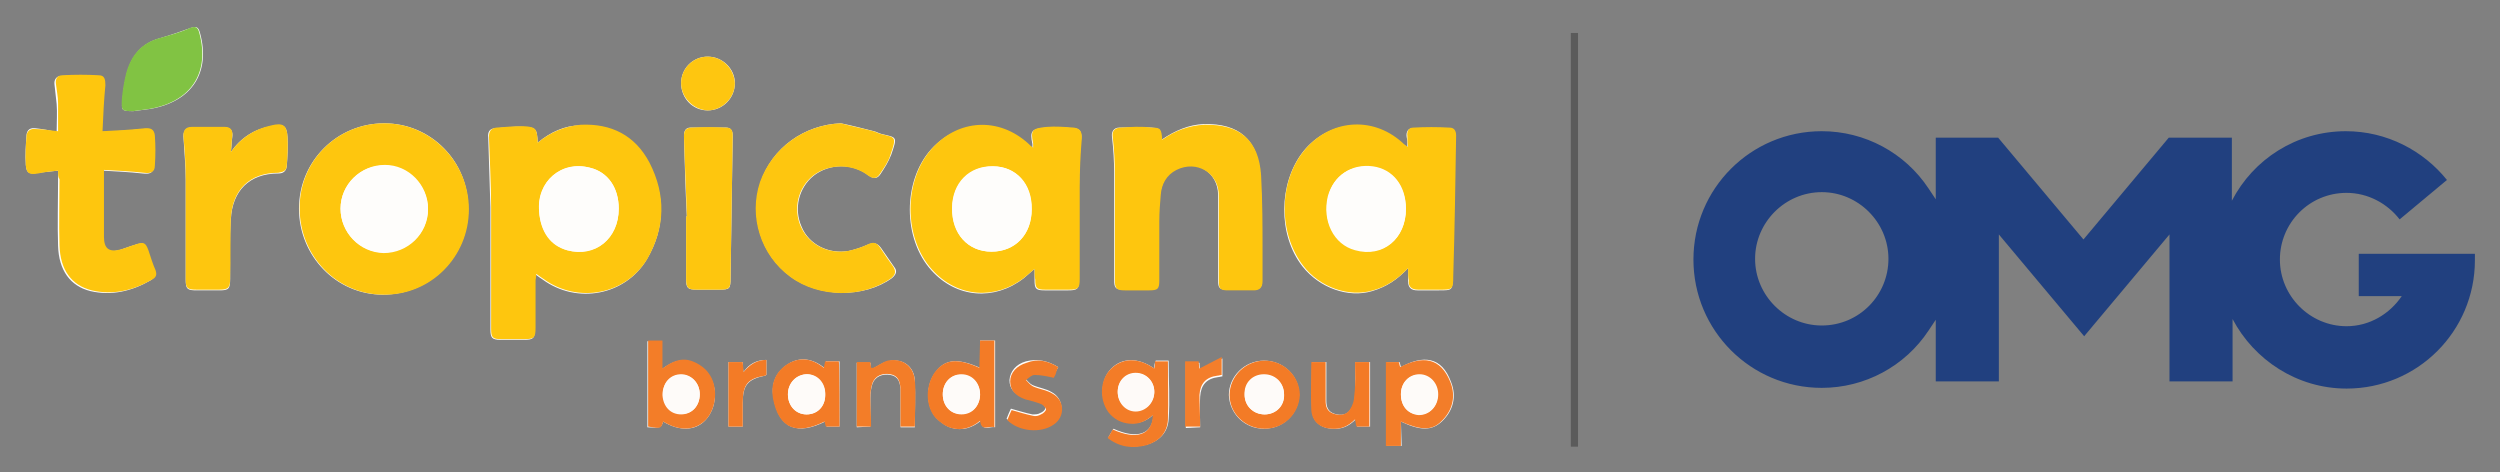 <?xml version="1.0" encoding="utf-8"?>
<!-- Generator: Adobe Illustrator 26.4.1, SVG Export Plug-In . SVG Version: 6.00 Build 0)  -->
<svg version="1.1" id="Layer_1" xmlns="http://www.w3.org/2000/svg" xmlns:xlink="http://www.w3.org/1999/xlink" x="0px" y="0px"
	 viewBox="0 0 348.7 65.9" style="enable-background:new 0 0 348.7 65.9;" xml:space="preserve">
<rect x="0" y="0" width="348.7" height="65.9" fill="#808080" stroke="none"/>
<style type="text/css">
	.st0{fill:#21407F;}
	.st1{fill:none;stroke:#5B5B5B;stroke-miterlimit:10;}
	.st2{fill:#FEFEFD;}
	.st3{fill:#FEC60E;}
	.st4{fill:#FEC60F;}
	.st5{fill:#81C343;}
	.st6{fill:#F37C27;}
	.st7{fill:#F37D28;}
	.st8{fill:#F37D29;}
	.st9{fill:#F37B26;}
	.st10{fill:#FEC610;}
	.st11{fill:#F37A25;}
	.st12{fill:#F47E2B;}
	.st13{fill:#FEFDFB;}
	.st14{fill:#FEFAF8;}
	.st15{fill:#FEFBF9;}
</style>
<path class="st0" d="M345.2,35.4H329v5.9h6c-1.7,2.5-4.5,4.2-7.7,4.2c-5.1,0-9.3-4.2-9.3-9.3s4.1-9.3,9.3-9.3c3,0,5.7,1.5,7.4,3.7
	l6.6-5.5c-3.3-4.1-8.4-6.8-14.1-6.8c-6.9,0-12.9,3.9-15.9,9.7v-8.8h-8.8l-11.9,14.2l-11.9-14.2H270v8.6l-1-1.5c-3.3-5-8.9-8-14.9-8
	c-9.9,0-17.9,8-17.9,17.9s8,17.9,17.9,17.9c6,0,11.6-3,14.9-8l1-1.5v8.6h8.8V32.7l11.9,14.2l11.9-14.2v20.5h8.8v-8.6l0,0v-0.1
	c3,5.7,9,9.7,15.9,9.7c9.9,0,17.9-8,17.9-17.9C345.2,35.9,345.2,35.6,345.2,35.4L345.2,35.4L345.2,35.4z M254.1,45.4
	c-5.1,0-9.3-4.2-9.3-9.3s4.2-9.3,9.3-9.3c5.1,0,9.3,4.2,9.3,9.3S259.3,45.4,254.1,45.4L254.1,45.4z"/>
<line class="st1" x1="219.6" y1="4.6" x2="219.6" y2="62.3"/>
<g>
	<path class="st2" d="M75,19.9c-0.1-2-0.2-2.1-2.1-2.2c-1.2-0.1-2.5,0.1-3.8,0.2c-0.8,0-1.1,0.5-1,1.3c0.1,3.2,0.2,6.5,0.3,9.7
		c0,5.7,0,11.3,0,17c0,1.2,0.2,1.5,1.4,1.5c1.1,0,2.2,0,3.3,0c1.3,0,1.5-0.2,1.5-1.6c0-2.2,0-4.4,0-6.6c0-0.3,0.1-0.5,0.1-0.9
		c0.4,0.3,0.7,0.5,1,0.7c4.8,3.5,11.5,2.2,14.5-2.8c2.6-4.4,2.6-8.9,0.3-13.4c-2-3.8-5.3-5.5-9.6-5.3C78.8,17.5,76.8,18.4,75,19.9
		L75,19.9z M144.3,37.5c0,0.7,0,1.1,0,1.6c0,1.2,0.2,1.4,1.4,1.4c1.1,0,2.2,0,3.3,0c1.3,0,1.5-0.2,1.5-1.5c0-4.3,0-8.6,0-12.9
		c0-2.3,0.1-4.6,0.3-6.8c0.1-0.9-0.2-1.4-1.1-1.4c-1.2-0.1-2.5-0.3-3.8-0.1c-2,0.2-2.3,0.4-1.9,2.3c0,0.1,0,0.3,0,0.6
		c-0.3-0.2-0.5-0.4-0.7-0.6c-4.1-3.6-9.7-3.3-13.4,0.7c-4,4.4-4,12.5,0,16.9c3.5,3.9,8.8,4.3,12.9,1.1
		C143.3,38.4,143.7,38,144.3,37.5L144.3,37.5z M196.4,37.4c0,0.8,0,1.3,0,1.8c0,0.9,0.4,1.3,1.3,1.3c1,0,2,0,3,0
		c1.9,0,1.9,0,1.9-1.9c0.1-6.5,0.2-13.1,0.4-19.6c0-0.7-0.3-1.1-0.9-1.1c-1.7,0-3.4-0.1-5.1,0c-0.6,0-0.9,0.5-0.8,1.2
		c0.1,0.4,0.1,0.9,0.1,1.5c-0.4-0.4-0.6-0.5-0.9-0.7c-4.2-3.6-10.1-3.1-13.6,1.2c-3.5,4.4-3.6,11.7-0.1,16.1c2.4,3,6.4,4.4,9.7,3.4
		C193.4,40,194.9,39,196.4,37.4L196.4,37.4z M53.6,17.2c-6.6,0-11.9,5.3-11.9,11.9c0,6.6,5.2,12,11.7,12c6.6,0,11.9-5.3,11.9-11.9
		C65.4,22.5,60.1,17.2,53.6,17.2L53.6,17.2z M162,19.5c-0.1-1.4-0.1-1.6-1.4-1.7c-1.5-0.1-3,0-4.5,0c-0.7,0-1.1,0.5-1,1.3
		c0.2,1.7,0.3,3.4,0.3,5c0,5,0,9.9,0,14.9c0,1.2,0.2,1.4,1.4,1.4c1.1,0,2.2,0,3.4,0c1.2,0,1.4-0.2,1.4-1.4c0-2.8,0-5.5,0-8.2
		c0-1.2,0-2.5,0.2-3.7c0.2-1.5,0.8-2.8,2.2-3.5c2.8-1.5,5.9,0.4,5.9,3.6c0,4,0,7.9,0,11.9c0,1.1,0.2,1.3,1.3,1.3c1.2,0,2.4,0,3.6,0
		c0.9,0,1.3-0.4,1.2-1.3c0-1.3,0-2.5,0-3.8c-0.1-3.6,0-7.3-0.2-10.9c-0.4-5-3-7.2-7.9-7.1C165.8,17.4,163.9,18.2,162,19.5L162,19.5z
		 M8.1,23.8c0,0.6,0,1,0,1.3c0,3.1-0.1,6.2,0,9.2c0.1,3.4,1.7,5.6,4.5,6.3c3,0.7,5.8,0,8.4-1.5c0.5-0.3,0.7-0.8,0.5-1.3
		c-0.4-0.9-0.7-1.9-1-2.8c-0.4-1.1-0.7-1.2-1.8-0.8c-0.7,0.2-1.4,0.5-2.1,0.7c-1.6,0.4-2.3-0.2-2.3-1.8c0-2.2,0-4.5,0-6.8
		c0-0.8,0-1.5,0-2.5c1.9,0.1,3.8,0.2,5.6,0.4c0.9,0.1,1.5,0,1.5-1c0-1.4,0-2.8,0-4.2c0-0.9-0.6-1.1-1.5-1c-1.9,0.2-3.7,0.3-5.8,0.4
		c0.1-2.3,0.2-4.3,0.4-6.4c0.1-0.8-0.1-1.4-0.9-1.4c-1.7-0.1-3.4-0.1-5.1,0c-0.6,0-1,0.5-0.9,1.2c0.1,0.9,0.2,1.8,0.3,2.7
		c0.1,1.2,0,2.5,0,3.9C7,18.2,6,18,5,17.9c-0.7-0.1-1.2,0.1-1.3,0.9c-0.1,1.4-0.2,2.8-0.1,4.2c0.1,1.2,0.5,1.3,1.7,1.1
		C6.2,24,7.1,23.9,8.1,23.8L8.1,23.8z M117.3,17.2c-5.1,0.2-9.6,3.4-11.2,8.2c-1.6,4.9,0.1,10.2,4.2,13.2c4,2.9,10.2,3,14.1,0.2
		c0.6-0.5,0.8-1,0.3-1.6c-0.6-0.9-1.2-1.7-1.8-2.6c-0.5-0.7-1-0.8-1.8-0.5c-0.9,0.4-1.8,0.7-2.7,0.9c-2.8,0.5-5.6-0.9-6.6-3.4
		c-1.1-2.5-0.4-5.4,1.7-7.1c2.2-1.7,5.4-1.8,7.7,0c0.7,0.5,1.2,0.4,1.6-0.2c0.6-0.9,1.1-1.7,1.5-2.7c0.9-2.6,0.8-2.4-1.3-2.9
		c-0.4-0.1-0.7-0.3-1.1-0.4C120.3,17.9,118.8,17.5,117.3,17.2L117.3,17.2z M32.2,21.2c0.1-0.7,0.1-1.4,0.2-2.1
		c0.1-0.8-0.2-1.3-1-1.3c-1.6,0-3.2-0.1-4.7,0c-0.9,0-1.2,0.6-1.1,1.5c0.1,1.9,0.3,3.8,0.3,5.8c0,4.6,0,9.3,0,13.9
		c0,1.3,0.2,1.5,1.5,1.5c1.1,0,2.1,0,3.2,0c1.3,0,1.5-0.2,1.5-1.6c0-2.8-0.1-5.6,0.1-8.3c0.2-4,2.6-6.4,6.6-6.4c0.7,0,1.1-0.3,1.2-1
		c0.1-1.4,0.2-2.8,0.1-4.1c-0.1-1.6-0.6-1.9-2.3-1.5C35.5,18,33.6,19.2,32.2,21.2z M95.8,30.2c0,0-0.1,0-0.1,0c0,2.9,0,5.8,0,8.7
		c0,1.3,0.2,1.5,1.5,1.5c1,0,2.1,0,3.1,0c1.5,0,1.6-0.1,1.6-1.7c0.1-6.6,0.2-13.2,0.3-19.8c0-0.7-0.3-1.1-0.9-1.1c-1.7,0-3.3,0-5,0
		c-0.7,0-0.9,0.5-0.9,1.2C95.5,22.7,95.6,26.4,95.8,30.2L95.8,30.2z M18.6,15.5c0.8-0.1,1.5-0.2,2.3-0.3c5.9-1,8.5-5.1,7-10.6
		c-0.2-0.8-0.5-1-1.3-0.7c-1.4,0.5-2.8,1-4.2,1.4c-2.6,0.7-4,2.4-4.7,4.9c-0.3,1.2-0.5,2.4-0.6,3.6C16.9,15.4,16.9,15.5,18.6,15.5
		L18.6,15.5z M161,51.4c-2.3-1.6-4.5-1.5-6,0c-1.5,1.5-1.6,4.3-0.3,6c0.7,1,1.8,1.5,3,1.6c1.2,0.1,2.3-0.3,3.2-1.2
		c-0.1,2.8-2.3,3.5-5.6,2c-0.2,0.4-0.5,0.8-0.7,1.2c1.7,1.3,3.5,1.5,5.4,1c1.7-0.5,2.9-1.7,3-3.5c0.2-2.7,0-5.4,0-8.2h-1.8
		C161,50.8,161,51,161,51.4L161,51.4z M92.5,58.8c2.3,1.4,4.5,1.3,5.9-0.2c1.6-1.7,1.8-4.7,0.3-6.5c-0.5-0.7-1.4-1.2-2.2-1.6
		c-1.5-0.6-2.8,0-4.2,1v-3.9h-2v12C92.1,59.7,92.2,59.7,92.5,58.8L92.5,58.8z M195.4,58.8c2.7,1.3,4.3,1.3,5.7,0
		c1.6-1.5,2.1-3.5,1.3-5.5c-1.3-3.6-3.9-3.8-7-2.1c-0.1-0.3-0.1-0.5-0.2-0.7h-1.8v11.7h2.1L195.4,58.8L195.4,58.8z M136.7,47.5v3.8
		c-3.2-1.4-4.9-1.2-6.2,0.6c-1.4,1.8-1.4,4.7,0.1,6.4c0.6,0.6,1.4,1.2,2.2,1.4c1.4,0.4,2.8,0,4-1c0.2,1.6,1.3,0.7,2,0.9V47.5H136.7
		L136.7,47.5z M117.1,59.5v-9.1h-1.9c-0.1,0.3-0.1,0.6-0.2,0.9c-1.7-1.3-3.4-1.6-5.1-0.5c-1.7,1.1-2.4,2.8-2,4.7
		c0.8,4.4,3.4,5.2,7.2,3.3c0.1,0.2,0.1,0.5,0.2,0.7C115.2,59.5,117.1,59.5,117.1,59.5z M176.3,59.8c2.7,0,4.8-2.1,4.9-4.7
		c0-2.7-2.2-4.8-4.9-4.8c-2.7,0-4.9,2.2-4.9,4.8C171.5,57.7,173.6,59.8,176.3,59.8L176.3,59.8z M121.4,59.5c0-1.4,0-2.7,0-4
		c0-0.7,0.1-1.4,0.3-2c0.4-1,1.4-1.4,2.5-1.2c1.1,0.2,1.3,1,1.4,1.9c0,0.4,0,0.8,0,1.2c0,1.4,0,2.8,0,4.2h2c0-2.2,0.1-4.3,0-6.5
		c-0.1-2.1-1.8-3.2-3.8-2.7c-0.7,0.2-1.3,0.6-2,1c-0.1,0-0.2,0-0.3,0c-0.1-0.3-0.1-0.6-0.1-0.8h-1.9v9L121.4,59.5L121.4,59.5z
		 M95,11.6c0,2.1,1.6,3.8,3.7,3.8c2.1,0,3.8-1.7,3.8-3.8c0-2-1.7-3.7-3.8-3.7C96.7,7.9,95,9.5,95,11.6L95,11.6z M189,50.5
		c0,1.6,0.1,3.1,0,4.6c0,0.7-0.2,1.5-0.6,2c-0.5,0.8-1.4,0.9-2.3,0.6c-0.9-0.3-1.1-1-1.1-1.8c0-1.8,0-3.5,0-5.4h-2
		c0,2.3-0.1,4.5,0,6.7c0.1,1.6,1.2,2.5,2.8,2.6c1.3,0.1,2.3-0.3,3.3-1.3c0.1,0.4,0.1,0.7,0.2,1h1.8v-9L189,50.5L189,50.5z
		 M147.6,51.2c-1.5-0.9-2.9-1.2-4.5-0.8c-1.4,0.4-2.2,1.4-2.3,2.6c0,1.2,0.6,1.9,2.1,2.5c0.8,0.3,1.5,0.4,2.3,0.7
		c0.3,0.1,0.6,0.5,0.6,0.7c0,0.3-0.4,0.6-0.7,0.7c-0.3,0.2-0.7,0.2-1.1,0.2c-1-0.2-1.9-0.5-3-0.8c-0.2,0.4-0.4,0.9-0.6,1.4
		c1.6,1.6,4.7,1.9,6.5,0.6c1.6-1.1,1.5-3.4-0.2-4.3c-0.8-0.5-1.8-0.6-2.7-1c-0.4-0.2-0.7-0.6-1-0.9c0.4-0.2,0.8-0.7,1.2-0.7
		c0.9,0,1.7,0.3,2.7,0.4c0.1-0.1,0.1-0.2,0.2-0.4C147.2,51.9,147.4,51.6,147.6,51.2L147.6,51.2z M101.6,50.5v9h2c0-1.1,0-2.2,0-3.3
		c0-2.5,0.7-3.3,3.1-3.8c0.1,0,0.1-0.1,0.2-0.1v-2.1c-1.3,0-2.4,0.5-3.2,1.7c-0.1-0.6-0.1-1-0.1-1.4
		C103.5,50.5,101.6,50.5,101.6,50.5z M167.4,59.6c0-1.5-0.1-2.9,0-4.3c0.1-1.6,0.9-2.5,2.5-2.7c0.2,0,0.4-0.1,0.6-0.1v-2.5
		c-1.2,0.6-2.2,1.1-3.1,1.6c0-0.2-0.1-0.6-0.1-1h-1.9v9.1L167.4,59.6L167.4,59.6z"/>
	<path class="st3" d="M75,19.9c1.8-1.5,3.8-2.3,6-2.5c4.3-0.2,7.6,1.5,9.6,5.3c2.3,4.5,2.2,9-0.3,13.4c-3,5-9.7,6.3-14.5,2.8
		c-0.3-0.2-0.6-0.4-1-0.7c0,0.4-0.1,0.7-0.1,0.9c0,2.2,0,4.4,0,6.6c0,1.4-0.2,1.6-1.5,1.6c-1.1,0-2.2,0-3.3,0
		c-1.2,0-1.4-0.2-1.4-1.5c0-5.7,0-11.3,0-17c0-3.2-0.2-6.5-0.3-9.7c0-0.8,0.3-1.2,1-1.3c1.2-0.1,2.5-0.2,3.8-0.2
		C74.8,17.7,74.9,17.9,75,19.9L75,19.9z M86.3,29.1c0-2.9-1.5-5.1-4-5.7c-4-1-7.5,1.9-7.1,6.1c0.2,2.8,1.7,4.7,3.9,5.4
		C83,35.9,86.3,33.3,86.3,29.1L86.3,29.1z"/>
	<path class="st3" d="M144.3,37.5c-0.6,0.5-1,0.9-1.4,1.2c-4.1,3.2-9.4,2.8-12.9-1.1c-4-4.4-4-12.5,0-16.9c3.7-4.1,9.3-4.4,13.4-0.7
		c0.2,0.2,0.4,0.4,0.7,0.6c0-0.3,0-0.5,0-0.6c-0.4-1.9-0.1-2.1,1.9-2.3c1.2-0.1,2.5,0,3.8,0.1c0.8,0.1,1.1,0.5,1.1,1.4
		c-0.2,2.3-0.3,4.6-0.3,6.8c0,4.3,0,8.6,0,12.9c0,1.3-0.2,1.5-1.5,1.5c-1.1,0-2.2,0-3.3,0c-1.2,0-1.4-0.2-1.4-1.4
		C144.3,38.6,144.3,38.2,144.3,37.5L144.3,37.5z M143.9,29.2c0-3.5-2.2-6-5.4-6c-3.3,0-5.6,2.4-5.7,5.8c0,3.6,2.2,6.1,5.5,6.1
		C141.6,35.1,143.9,32.7,143.9,29.2L143.9,29.2z"/>
	<path class="st3" d="M196.4,37.4c-1.5,1.6-3.1,2.6-4.9,3.1c-3.3,1-7.4-0.4-9.7-3.4c-3.5-4.5-3.5-11.7,0.1-16.1
		c3.5-4.3,9.4-4.9,13.6-1.2c0.2,0.2,0.4,0.4,0.9,0.7c-0.1-0.6-0.1-1.1-0.1-1.5c-0.1-0.7,0.2-1.2,0.8-1.2c1.7-0.1,3.4-0.1,5.1,0
		c0.6,0,0.9,0.4,0.9,1.1c-0.1,6.5-0.2,13.1-0.4,19.6c0,1.9-0.1,1.9-1.9,1.9c-1,0-2,0-3,0c-0.9,0-1.4-0.4-1.3-1.3
		C196.4,38.7,196.4,38.2,196.4,37.4L196.4,37.4z M196.1,29.1c0-3.2-1.8-5.5-4.6-5.9c-3-0.4-5.5,1.3-6.2,4.1
		c-0.9,3.4,0.8,6.7,3.8,7.5C192.9,35.9,196.1,33.3,196.1,29.1L196.1,29.1z"/>
	<path class="st3" d="M53.6,17.2c6.5,0,11.8,5.4,11.8,12c0,6.6-5.3,12-11.9,11.9c-6.5,0-11.7-5.4-11.7-12
		C41.7,22.5,47,17.2,53.6,17.2L53.6,17.2z M47.5,29.1c0,3.3,2.7,6.1,6,6.1c3.4,0,6.2-2.7,6.2-6.1c0-3.3-2.7-6.1-6-6.1
		C50.3,23,47.5,25.7,47.5,29.1L47.5,29.1z"/>
	<path class="st3" d="M162.1,19.5c1.8-1.3,3.8-2,5.9-2.1c5-0.1,7.6,2.2,7.9,7.1c0.2,3.6,0.2,7.3,0.2,10.9c0,1.3,0,2.5,0,3.8
		c0,0.9-0.4,1.3-1.2,1.3c-1.2,0-2.4,0-3.6,0c-1.1,0-1.3-0.2-1.3-1.3c0-4,0-8,0-11.9c0-3.2-3.1-5-5.9-3.6c-1.4,0.7-2.1,2-2.2,3.5
		c-0.1,1.2-0.2,2.4-0.2,3.7c0,2.7,0,5.5,0,8.2c0,1.2-0.2,1.4-1.4,1.4c-1.1,0-2.2,0-3.4,0c-1.1,0-1.4-0.2-1.4-1.4c0-5,0-9.9,0-14.9
		c0-1.7-0.1-3.4-0.3-5.1c-0.1-0.8,0.2-1.2,1-1.3c1.5-0.1,3-0.2,4.5,0C161.9,17.8,162,18,162.1,19.5L162.1,19.5z"/>
	<path class="st3" d="M8.1,23.8c-1,0.1-1.9,0.2-2.8,0.4c-1.2,0.2-1.6,0-1.7-1.1c-0.1-1.4,0-2.8,0.1-4.2c0.1-0.7,0.6-1,1.3-0.9
		C6,18,7,18.2,8.1,18.3c0-1.4,0-2.6,0-3.9c0-0.9-0.2-1.8-0.3-2.7c-0.1-0.7,0.2-1.2,0.9-1.2c1.7-0.1,3.4-0.1,5.1,0
		c0.8,0,0.9,0.6,0.9,1.4c-0.2,2-0.3,4.1-0.4,6.4c2.1-0.1,3.9-0.2,5.8-0.4c0.9-0.1,1.4,0.1,1.5,1c0.1,1.4,0.1,2.8,0,4.2
		c0,1-0.7,1.1-1.5,1c-1.8-0.2-3.7-0.3-5.6-0.4c0,1,0,1.8,0,2.5c0,2.2,0,4.5,0,6.8c0,1.7,0.7,2.2,2.3,1.8c0.7-0.2,1.4-0.5,2.1-0.7
		c1.1-0.4,1.4-0.3,1.8,0.8c0.3,0.9,0.6,1.9,1,2.8c0.2,0.6,0.1,1-0.5,1.3c-2.6,1.5-5.4,2.2-8.4,1.5c-2.8-0.7-4.4-2.8-4.5-6.3
		c-0.1-3.1,0-6.2,0-9.2C8.1,24.7,8.1,24.4,8.1,23.8L8.1,23.8z"/>
	<path class="st4" d="M117.3,17.2c1.5,0.4,3,0.7,4.5,1.1c0.4,0.1,0.7,0.3,1.1,0.4c2,0.5,2.2,0.3,1.3,2.9c-0.3,1-0.9,1.8-1.5,2.7
		c-0.4,0.6-0.9,0.7-1.6,0.2c-2.2-1.7-5.5-1.7-7.7,0c-2.1,1.7-2.8,4.6-1.7,7.1c1.1,2.5,3.8,3.9,6.6,3.4c0.9-0.2,1.9-0.5,2.7-0.9
		c0.8-0.4,1.3-0.3,1.8,0.5c0.6,0.9,1.2,1.8,1.8,2.6c0.4,0.7,0.3,1.1-0.3,1.6c-3.9,2.8-10.1,2.8-14.1-0.2c-4.1-3-5.8-8.4-4.2-13.2
		C107.7,20.6,112.2,17.4,117.3,17.2L117.3,17.2z"/>
	<path class="st3" d="M32.2,21.2c1.4-2,3.3-3.2,5.6-3.7c1.6-0.4,2.2-0.1,2.3,1.5c0.1,1.4,0,2.8-0.1,4.1c0,0.7-0.5,0.9-1.2,1
		c-4,0-6.4,2.4-6.6,6.4c-0.1,2.8,0,5.6-0.1,8.3c0,1.3-0.2,1.6-1.5,1.6c-1.1,0-2.1,0-3.2,0c-1.3,0-1.5-0.2-1.5-1.5
		c0-4.6,0-9.3,0-13.9c0-1.9-0.1-3.8-0.3-5.8c-0.1-0.9,0.2-1.5,1.1-1.5c1.6,0,3.2,0,4.7,0c0.8,0,1.1,0.5,1,1.3
		C32.3,19.8,32.3,20.5,32.2,21.2z"/>
	<path class="st3" d="M95.8,30.2c-0.1-3.7-0.3-7.5-0.4-11.2c0-0.7,0.2-1.1,0.9-1.2c1.7-0.1,3.3-0.1,5,0c0.7,0,0.9,0.4,0.9,1.1
		c-0.1,6.6-0.2,13.2-0.3,19.8c0,1.5-0.1,1.7-1.6,1.7c-1,0-2.1,0-3.1,0c-1.2,0-1.5-0.2-1.5-1.5c0-2.9,0-5.8,0-8.7
		C95.7,30.2,95.8,30.2,95.8,30.2L95.8,30.2z"/>
	<path class="st5" d="M18.6,15.5c-1.6,0-1.7,0-1.6-1.7c0.1-1.2,0.3-2.4,0.6-3.6c0.7-2.5,2.1-4.2,4.7-4.9c1.4-0.4,2.9-0.8,4.2-1.4
		c0.8-0.3,1.1-0.1,1.3,0.7c1.5,5.5-1.1,9.6-7,10.6C20.1,15.3,19.3,15.4,18.6,15.5L18.6,15.5z"/>
	<path class="st6" d="M161,51.4c0.1-0.4,0.1-0.7,0.1-1h1.8c0,2.8,0.1,5.5,0,8.2c-0.1,1.8-1.3,3-3,3.5c-1.9,0.5-3.7,0.3-5.4-1
		c0.3-0.5,0.5-0.8,0.7-1.2c3.3,1.5,5.5,0.8,5.6-2c-1,0.9-2,1.3-3.2,1.2c-1.2-0.1-2.2-0.6-3-1.6c-1.3-1.8-1.2-4.5,0.3-6
		C156.5,49.9,158.7,49.8,161,51.4L161,51.4z M161,54.6c0-1.4-1.1-2.6-2.6-2.6c-1.4,0-2.5,1.1-2.5,2.6c0,1.5,1.1,2.6,2.5,2.7
		C159.8,57.3,161,56.1,161,54.6L161,54.6z"/>
	<path class="st7" d="M92.5,58.8c-0.3,1-0.3,1-2.1,0.7v-12h2v3.9c1.3-1,2.7-1.6,4.2-1c0.8,0.3,1.7,0.9,2.2,1.6
		c1.4,1.8,1.2,4.8-0.3,6.5C97,60.1,94.8,60.2,92.5,58.8L92.5,58.8z M97.6,55c0-1.6-1.2-2.8-2.6-2.8c-1.5,0-2.6,1.2-2.5,2.8
		c0,1.6,1.1,2.7,2.6,2.7C96.5,57.8,97.6,56.6,97.6,55L97.6,55z"/>
	<path class="st8" d="M195.4,58.8v3.4h-2.1V50.5h1.8c0.1,0.2,0.1,0.5,0.2,0.7c3.1-1.6,5.6-1.4,7,2.1c0.8,2,0.3,4-1.3,5.5
		C199.7,60.1,198.1,60,195.4,58.8L195.4,58.8z M195.4,55c0,1.7,1,2.8,2.6,2.8c1.5,0,2.6-1.2,2.6-2.8c0-1.6-1.2-2.8-2.6-2.8
		C196.5,52.2,195.4,53.4,195.4,55L195.4,55z"/>
	<path class="st9" d="M136.7,47.5h2v12.1c-0.7-0.3-1.8,0.7-2-0.9c-1.2,1-2.6,1.4-4,1c-0.8-0.2-1.6-0.8-2.2-1.4
		c-1.5-1.7-1.4-4.6-0.1-6.4c1.4-1.8,3.1-2,6.2-0.6L136.7,47.5L136.7,47.5z M131.5,55c0,1.6,1.1,2.8,2.6,2.8c1.5,0,2.5-1.1,2.6-2.7
		c0-1.6-1.1-2.8-2.6-2.8C132.6,52.2,131.5,53.4,131.5,55L131.5,55z"/>
	<path class="st9" d="M117.1,59.5h-1.9c-0.1-0.2-0.1-0.5-0.2-0.7c-3.8,1.9-6.4,1.1-7.2-3.3c-0.3-1.9,0.3-3.6,2-4.7
		c1.8-1.1,3.5-0.8,5.1,0.5c0.1-0.3,0.1-0.6,0.2-0.9h1.9C117.1,50.5,117.1,59.5,117.1,59.5z M109.9,55c0,1.6,1.1,2.8,2.6,2.8
		c1.5,0,2.6-1.1,2.6-2.7c0-1.6-1.1-2.8-2.5-2.9C111.1,52.2,109.9,53.4,109.9,55L109.9,55z"/>
	<path class="st9" d="M176.4,59.8c-2.7,0-4.9-2.1-4.9-4.7c0-2.6,2.2-4.8,4.9-4.8c2.7,0,4.9,2.2,4.9,4.8
		C181.2,57.7,179.1,59.8,176.4,59.8L176.4,59.8z M176.4,57.8c1.6,0,2.8-1.2,2.7-2.8c0-1.6-1.2-2.8-2.8-2.8s-2.8,1.2-2.7,2.8
		C173.6,56.6,174.8,57.8,176.4,57.8L176.4,57.8z"/>
	<path class="st7" d="M121.5,59.5h-2v-9h1.9c0,0.3,0.1,0.5,0.1,0.8c0.1,0,0.2,0,0.3,0c0.7-0.3,1.3-0.8,2-1c2-0.4,3.6,0.7,3.8,2.7
		c0.2,2.1,0,4.3,0,6.5h-2c0-1.4,0-2.8,0-4.2c0-0.4,0-0.8,0-1.2c-0.1-0.9-0.3-1.7-1.4-1.9c-1.1-0.2-2.1,0.2-2.5,1.2
		c-0.2,0.6-0.3,1.3-0.3,2C121.4,56.8,121.5,58.1,121.5,59.5L121.5,59.5z"/>
	<path class="st10" d="M95,11.6c0-2.1,1.7-3.7,3.7-3.7c2.1,0,3.7,1.7,3.8,3.7c0,2.1-1.8,3.8-3.8,3.8C96.7,15.3,95,13.6,95,11.6
		L95,11.6z"/>
	<path class="st11" d="M189,50.5h2v9h-1.8c-0.1-0.3-0.1-0.6-0.2-1c-1,1-2,1.4-3.3,1.3c-1.6-0.1-2.7-1-2.8-2.6c-0.1-2.2,0-4.4,0-6.7
		h2c0,1.8,0,3.6,0,5.4c0,0.8,0.2,1.5,1.1,1.8c0.9,0.3,1.8,0.2,2.3-0.6c0.4-0.6,0.6-1.3,0.6-2C189.1,53.6,189,52.1,189,50.5L189,50.5
		z"/>
	<path class="st6" d="M147.6,51.2c-0.2,0.4-0.3,0.8-0.4,1.1c-0.1,0.2-0.2,0.3-0.2,0.4c-0.9-0.2-1.8-0.4-2.7-0.4
		c-0.4,0-0.8,0.4-1.2,0.7c0.3,0.3,0.6,0.7,1,0.9c0.9,0.4,1.9,0.5,2.7,1c1.7,0.9,1.8,3.2,0.2,4.3c-1.8,1.3-4.9,1-6.5-0.6
		c0.2-0.5,0.4-1,0.6-1.4c1.1,0.3,2,0.6,3,0.8c0.3,0.1,0.8,0,1.1-0.2c0.3-0.1,0.7-0.5,0.7-0.7c0-0.2-0.4-0.6-0.6-0.7
		c-0.7-0.3-1.5-0.5-2.3-0.7c-1.4-0.5-2.1-1.3-2.1-2.5c0-1.2,0.9-2.2,2.3-2.6C144.7,50,146.1,50.3,147.6,51.2L147.6,51.2z"/>
	<path class="st9" d="M101.6,50.5h2c0,0.4,0.1,0.8,0.1,1.4c0.9-1.1,1.9-1.7,3.2-1.7v2.1c-0.1,0-0.1,0.1-0.2,0.1
		c-2.4,0.4-3.1,1.2-3.1,3.8c0,1.1,0,2.2,0,3.3h-2C101.6,59.5,101.6,50.5,101.6,50.5z"/>
	<path class="st12" d="M167.4,59.5h-2.1v-9.1h1.9c0,0.4,0.1,0.8,0.1,1c1-0.5,1.9-1,3.1-1.6v2.5c-0.2,0-0.4,0.1-0.6,0.1
		c-1.6,0.2-2.4,1.1-2.5,2.7C167.3,56.6,167.4,58,167.4,59.5L167.4,59.5z"/>
	<path class="st13" d="M86.3,29.1c0,4.2-3.3,6.9-7.2,5.8c-2.3-0.6-3.7-2.5-3.9-5.4c-0.3-4.2,3.1-7.2,7.1-6.1
		C84.8,24,86.3,26.2,86.3,29.1L86.3,29.1z"/>
	<path class="st13" d="M143.9,29.2c0,3.5-2.3,5.9-5.6,5.9c-3.3,0-5.6-2.5-5.5-6.1c0-3.5,2.4-5.9,5.7-5.8
		C141.7,23.2,144,25.6,143.9,29.2L143.9,29.2z"/>
	<path class="st13" d="M196.1,29.1c0,4.2-3.2,6.9-7.1,5.8c-3-0.8-4.6-4.1-3.8-7.5c0.8-2.9,3.2-4.5,6.2-4.1
		C194.2,23.6,196,25.9,196.1,29.1L196.1,29.1z"/>
	<path class="st13" d="M47.5,29.1c0-3.3,2.8-6.1,6.1-6c3.3,0,6.1,2.8,6.1,6.1c0,3.4-2.8,6.1-6.2,6.1C50.1,35.2,47.5,32.4,47.5,29.1
		L47.5,29.1z"/>
	<path class="st14" d="M161,54.7c0,1.5-1.2,2.7-2.6,2.7c-1.4,0-2.5-1.2-2.5-2.7s1.1-2.6,2.5-2.6C159.8,52,161,53.2,161,54.7
		L161,54.7z"/>
	<path class="st15" d="M97.6,55c0,1.6-1.1,2.8-2.6,2.8c-1.5,0-2.5-1.1-2.6-2.7c0-1.6,1.1-2.8,2.5-2.8C96.4,52.2,97.6,53.4,97.6,55
		L97.6,55z"/>
	<path class="st15" d="M195.4,55c0-1.6,1.1-2.7,2.5-2.7c1.5,0,2.6,1.2,2.6,2.8c0,1.6-1.1,2.8-2.6,2.8
		C196.4,57.8,195.4,56.6,195.4,55L195.4,55z"/>
	<path class="st15" d="M131.5,55c0-1.6,1.1-2.8,2.6-2.8c1.5,0,2.6,1.2,2.6,2.8c0,1.6-1.1,2.7-2.6,2.7
		C132.6,57.8,131.5,56.6,131.5,55L131.5,55z"/>
	<path class="st15" d="M109.9,55c0-1.6,1.2-2.8,2.7-2.8c1.5,0,2.6,1.3,2.5,2.9c0,1.6-1.1,2.7-2.6,2.7C111,57.8,109.9,56.6,109.9,55
		L109.9,55z"/>
	<path class="st15" d="M176.4,57.8c-1.6,0-2.8-1.2-2.8-2.7s1.2-2.8,2.7-2.8c1.6,0,2.8,1.2,2.8,2.8C179.1,56.6,177.9,57.8,176.4,57.8
		L176.4,57.8z"/>
</g>
</svg>
